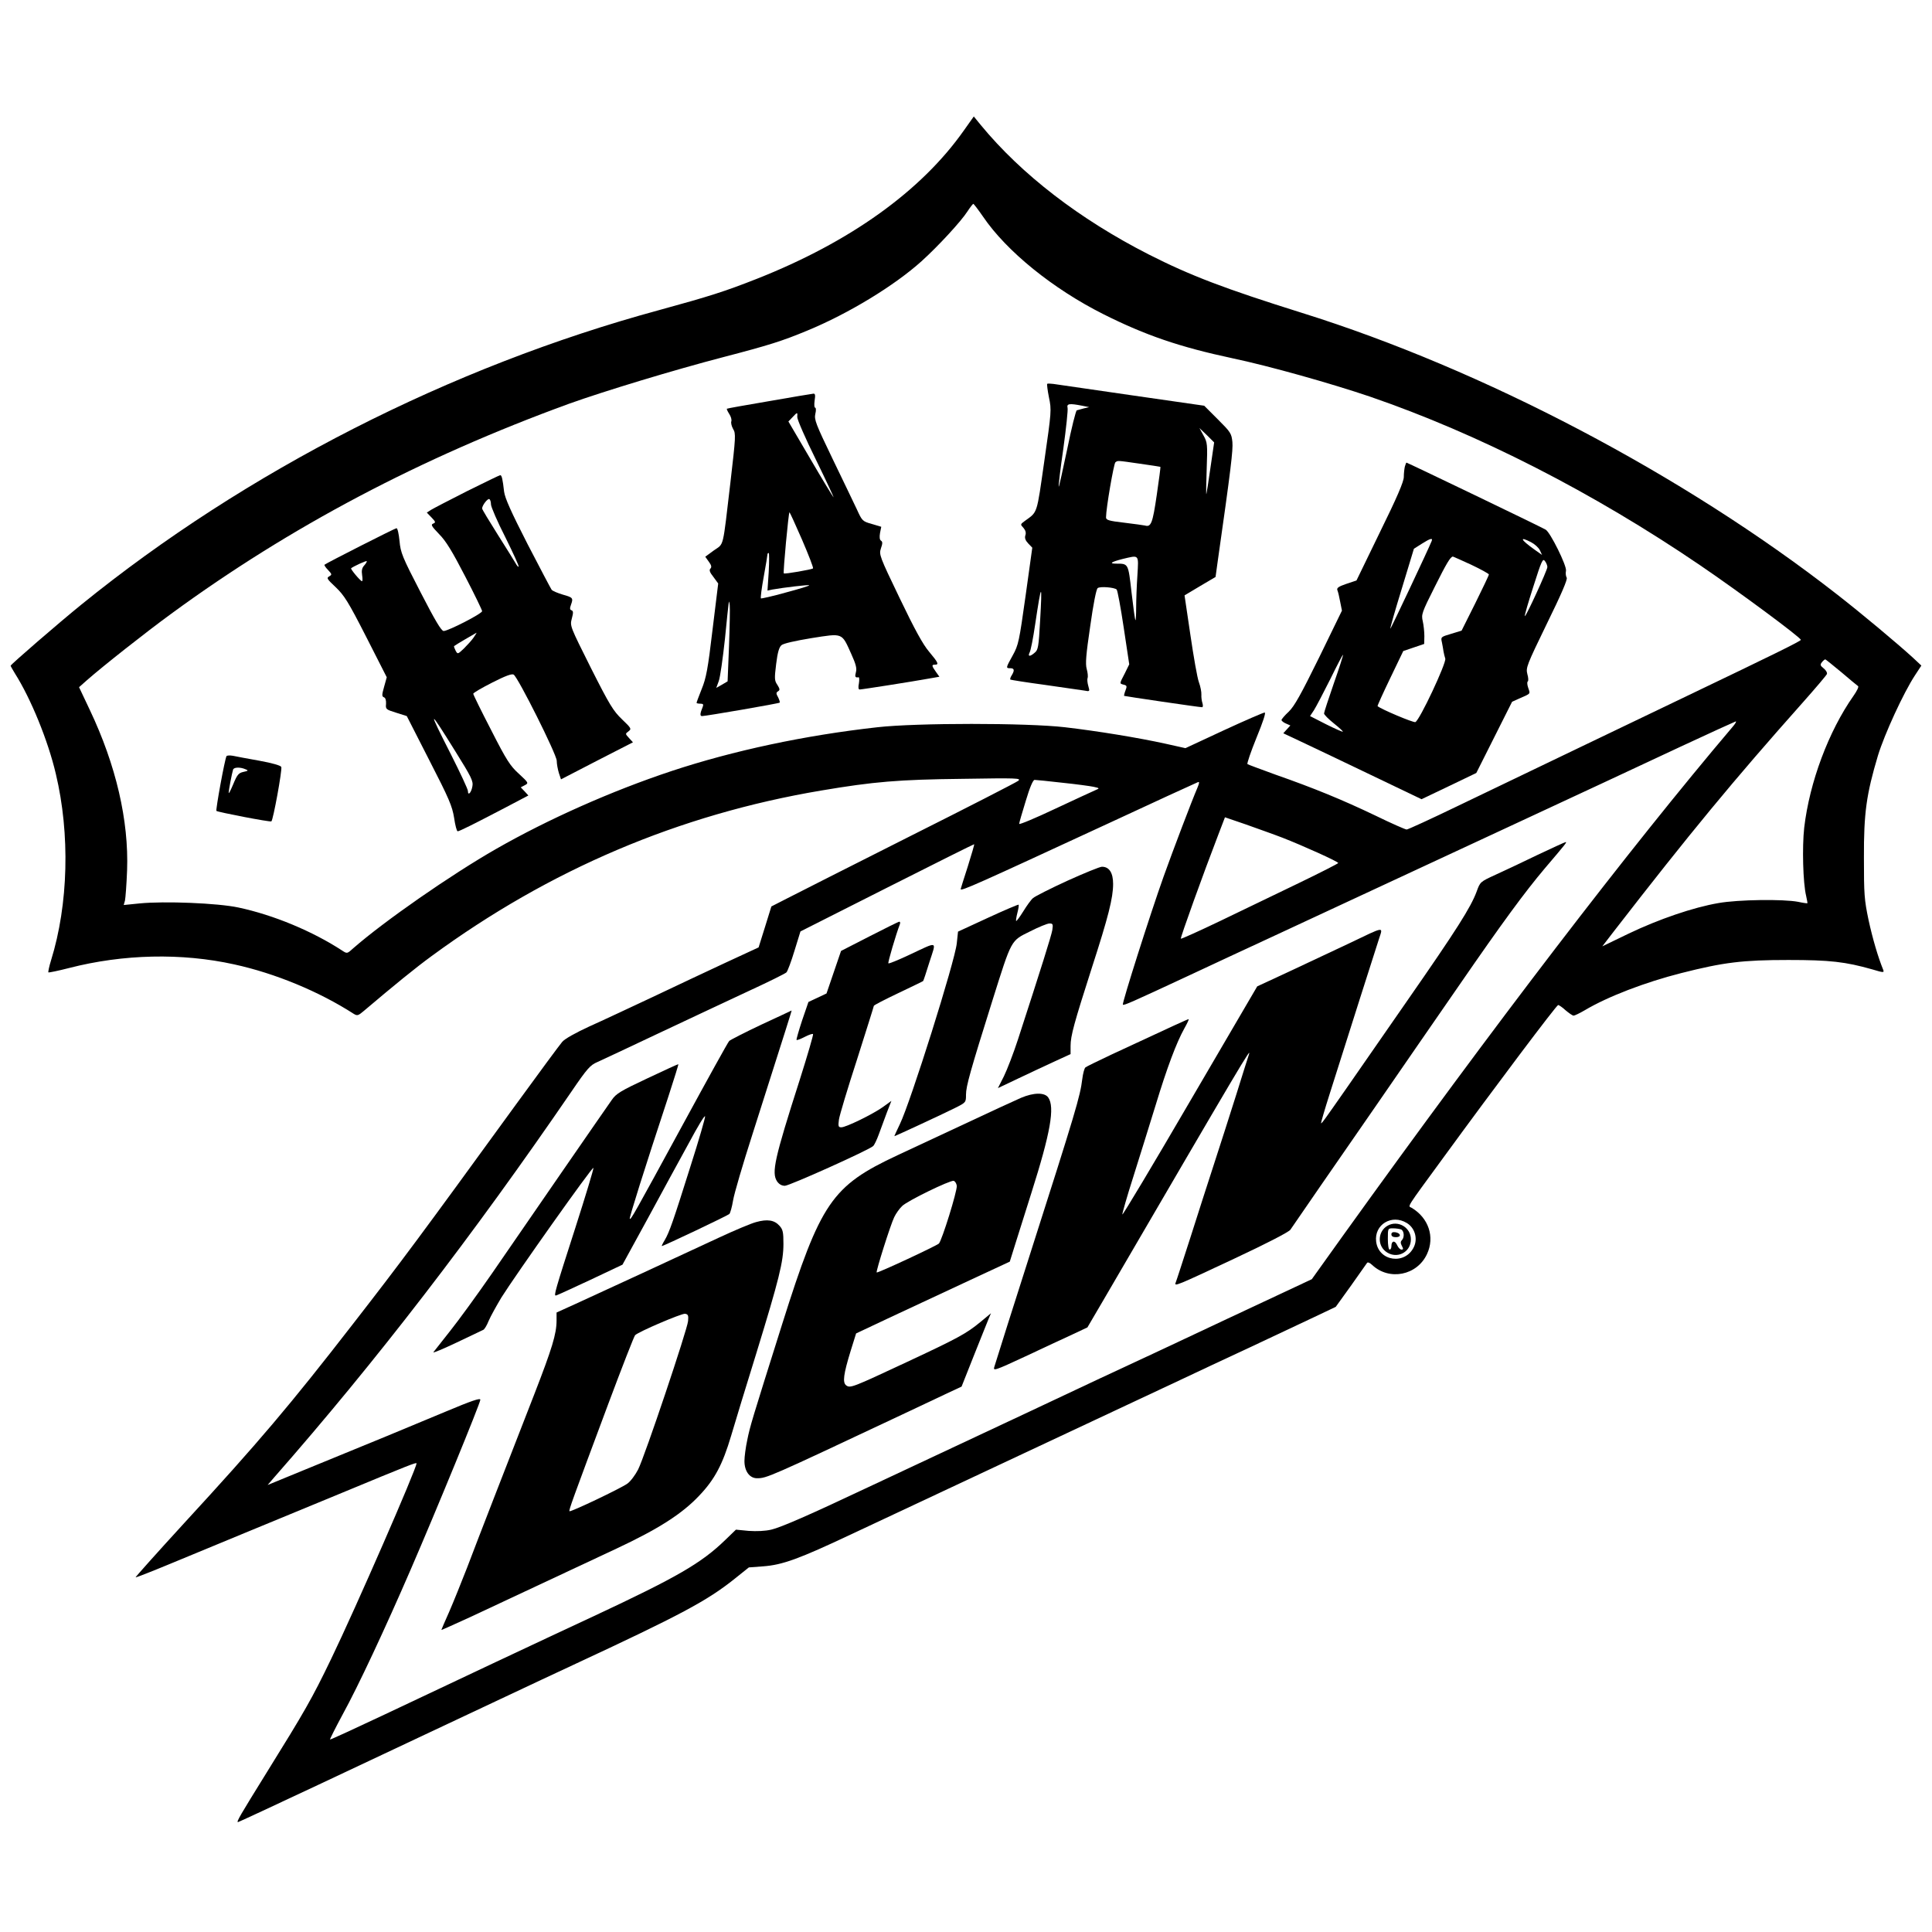 <?xml version="1.0" standalone="no"?>
<!DOCTYPE svg PUBLIC "-//W3C//DTD SVG 20010904//EN"
 "http://www.w3.org/TR/2001/REC-SVG-20010904/DTD/svg10.dtd">
<svg version="1.0" xmlns="http://www.w3.org/2000/svg"
 width="1090pt" height="1090pt" viewBox="0 0 1090 1090"
 preserveAspectRatio="xMidYMid meet">
<g transform="translate(0,1090) scale(0.1,-0.1)"
fill="#000000" stroke="none">
<path d="M5438 10164 c-240 -341 -641 -629 -1168 -837 -180 -71 -268 -99 -553
-177 -1174 -319 -2330 -908 -3258 -1661 -127 -103 -399 -338 -399 -345 0 -2
11 -22 24 -43 90 -142 187 -379 231 -567 81 -339 71 -737 -27 -1052 -11 -35
-17 -66 -15 -68 2 -2 56 9 118 25 304 78 633 86 931 20 229 -50 477 -152 674
-279 20 -12 25 -10 56 16 176 149 290 242 383 310 665 488 1396 799 2198 934
296 50 437 62 797 66 310 5 333 4 315 -11 -11 -9 -288 -151 -615 -315 -327
-165 -636 -321 -686 -347 l-92 -47 -36 -116 -36 -115 -188 -87 c-103 -48 -288
-135 -412 -194 -124 -58 -283 -133 -355 -165 -78 -36 -139 -70 -153 -87 -13
-15 -130 -173 -260 -352 -547 -753 -646 -886 -921 -1240 -355 -458 -533 -668
-949 -1120 -154 -168 -278 -307 -277 -309 2 -2 91 33 197 77 106 44 297 123
423 175 127 52 372 154 545 225 376 156 420 173 420 166 0 -30 -342 -814 -482
-1104 -109 -226 -149 -295 -362 -638 -153 -247 -174 -282 -163 -282 3 0 207
95 454 211 246 116 518 244 603 284 85 40 277 130 425 200 149 70 331 156 405
190 613 285 760 364 915 488 l80 64 80 6 c110 8 203 42 500 182 443 208 725
340 970 455 223 105 513 240 885 415 85 40 263 124 395 185 132 62 294 138
361 170 l120 57 85 118 c46 65 87 123 91 129 4 7 15 3 30 -11 96 -90 253 -59
309 62 45 96 9 204 -87 261 -21 12 -38 -14 180 284 291 399 638 860 647 860 4
0 24 -13 42 -30 19 -16 39 -30 45 -30 6 0 35 14 64 31 128 76 338 157 543 209
240 61 347 74 605 74 234 0 321 -10 473 -53 63 -19 68 -19 62 -3 -29 71 -60
176 -83 282 -24 115 -26 144 -26 350 -1 254 14 359 79 577 37 121 144 354 209
453 l36 55 -47 44 c-90 82 -288 248 -432 360 -862 672 -1992 1266 -3016 1586
-434 136 -629 210 -865 330 -390 199 -717 451 -946 729 l-40 49 -56 -79z m108
-486 c133 -196 395 -408 680 -551 237 -119 431 -185 726 -248 209 -44 557
-142 778 -217 611 -210 1257 -540 1860 -950 225 -153 570 -409 570 -422 0 -7
-163 -87 -635 -313 -295 -141 -885 -425 -1298 -623 -153 -74 -284 -134 -291
-134 -7 0 -87 35 -177 79 -186 89 -347 155 -564 231 -82 30 -153 56 -157 59
-4 3 19 70 51 149 37 90 54 142 46 142 -7 0 -111 -45 -230 -100 l-217 -101
-112 25 c-154 34 -387 72 -568 93 -217 25 -836 25 -1058 0 -412 -46 -813 -132
-1161 -247 -340 -113 -697 -272 -989 -439 -257 -147 -632 -408 -806 -560 -35
-32 -36 -32 -62 -15 -168 110 -389 202 -587 244 -117 25 -417 37 -558 23 l-89
-9 7 25 c3 14 9 91 12 171 10 280 -62 592 -210 904 l-61 129 44 39 c91 80 333
271 477 376 669 490 1406 879 2243 1184 198 71 590 190 870 263 261 68 333 91
475 150 233 96 492 254 645 392 94 85 223 225 258 280 15 23 30 42 33 43 3 0
28 -33 55 -72z m4842 -2570 c47 -40 90 -76 95 -79 5 -4 -7 -28 -26 -55 -140
-199 -248 -487 -278 -744 -12 -109 -7 -311 11 -385 5 -22 8 -40 7 -41 -1 -1
-25 2 -52 8 -83 16 -338 13 -450 -7 -141 -24 -337 -91 -508 -173 l-147 -71 67
87 c426 550 671 847 1067 1292 71 80 131 151 133 157 3 7 -5 22 -18 32 -20 16
-21 21 -10 35 7 9 16 16 19 16 2 0 43 -33 90 -72z m-614 -310 c-584 -689
-1343 -1680 -2197 -2869 l-176 -246 -98 -46 c-54 -25 -224 -105 -378 -177
-154 -73 -341 -160 -415 -195 -74 -34 -211 -98 -305 -142 -93 -44 -278 -131
-410 -193 -389 -182 -697 -327 -900 -422 -324 -153 -488 -225 -544 -238 -34
-8 -81 -10 -127 -7 l-72 7 -60 -58 c-136 -132 -274 -211 -742 -430 -295 -137
-817 -383 -1195 -562 -159 -75 -292 -136 -293 -134 -2 1 30 65 71 141 87 158
240 485 384 818 141 325 393 939 393 958 0 11 -48 -5 -198 -68 -196 -82 -415
-173 -800 -330 l-202 -83 37 43 c576 656 1122 1366 1678 2178 88 129 105 148
145 165 25 11 180 84 345 162 165 78 392 184 505 237 113 52 210 100 217 107
6 6 27 61 45 121 l34 110 489 247 c269 136 490 246 491 245 2 -2 -15 -58 -36
-126 -22 -68 -40 -125 -40 -127 0 -14 82 23 845 376 234 109 476 220 493 227
10 4 9 -4 -3 -33 -31 -72 -136 -348 -190 -499 -77 -216 -236 -717 -230 -723 5
-6 46 12 370 163 121 57 348 162 505 235 157 73 350 163 430 200 162 75 598
278 940 437 370 172 589 274 905 422 165 77 304 140 308 141 5 0 -4 -15 -19
-32z m-3781 -314 c78 -8 158 -19 177 -23 35 -8 35 -8 10 -19 -14 -6 -116 -53
-227 -105 -112 -53 -203 -91 -203 -85 0 6 17 64 37 129 23 77 41 119 50 119 8
0 78 -7 156 -16z m1242 -310 c118 -46 315 -135 315 -143 0 -3 -100 -54 -222
-113 -123 -59 -322 -155 -442 -213 -121 -58 -221 -103 -224 -101 -4 4 129 373
210 583 l39 102 117 -40 c64 -23 158 -56 207 -75z m702 -2174 c45 -27 63 -87
40 -135 -49 -103 -199 -82 -213 30 -12 96 88 157 173 105z"/>
<path d="M5908 8734 c-2 -2 2 -36 10 -76 15 -71 14 -80 -26 -358 -44 -307 -37
-286 -110 -339 -26 -19 -26 -20 -8 -39 12 -14 16 -28 11 -42 -5 -15 0 -29 16
-46 l23 -24 -38 -273 c-36 -256 -40 -276 -72 -334 -40 -72 -40 -73 -14 -73 23
0 25 -12 8 -40 -7 -10 -10 -21 -8 -24 3 -2 91 -16 195 -30 105 -15 204 -29
222 -32 32 -6 32 -6 23 26 -5 17 -7 37 -4 45 3 7 1 30 -5 51 -8 29 -4 80 20
242 17 122 34 209 42 214 14 11 95 4 107 -8 5 -5 23 -102 40 -216 l31 -206
-25 -51 c-31 -60 -31 -57 -6 -64 18 -4 19 -9 10 -32 -6 -15 -9 -29 -8 -31 3
-2 423 -64 440 -64 5 0 6 10 2 23 -4 12 -7 34 -6 48 1 14 -5 46 -14 70 -9 24
-30 144 -48 267 l-33 223 87 52 88 52 11 80 c76 532 88 636 84 681 -5 49 -10
56 -82 128 l-77 77 -410 59 c-225 33 -423 61 -441 64 -17 2 -33 3 -35 0z m197
-123 l40 -8 -30 -7 c-16 -4 -34 -9 -40 -11 -5 -1 -30 -100 -54 -219 -25 -118
-46 -214 -48 -212 -2 2 9 98 26 214 16 116 27 220 24 231 -6 24 11 26 82 12z
m724 -351 c-11 -80 -22 -146 -23 -148 -2 -1 -1 63 2 144 5 137 4 148 -18 187
l-23 42 42 -40 41 -41 -21 -144z m-399 24 c63 -9 116 -17 117 -18 1 -1 -8 -73
-21 -160 -23 -158 -32 -181 -66 -171 -8 2 -61 9 -117 16 -87 10 -103 15 -103
30 0 51 44 305 53 311 15 10 5 11 137 -8z m-13 -631 c-4 -58 -7 -140 -7 -181
0 -42 -2 -73 -4 -71 -3 2 -12 72 -22 156 -19 166 -17 163 -88 163 -41 0 -26
10 36 26 97 23 92 29 85 -93z m-549 -258 c-8 -143 -11 -162 -30 -177 -27 -24
-41 -23 -29 1 6 10 20 81 31 157 36 241 41 245 28 19z"/>
<path d="M4340 8637 c-129 -22 -237 -41 -239 -43 -2 -2 4 -15 13 -29 10 -15
15 -33 12 -42 -3 -8 1 -27 10 -43 16 -26 15 -43 -15 -301 -45 -381 -35 -343
-93 -384 l-49 -36 20 -28 c15 -20 17 -31 9 -39 -8 -8 -4 -21 17 -47 l27 -37
-32 -261 c-26 -221 -36 -273 -61 -334 -16 -40 -29 -75 -29 -78 0 -3 9 -5 21
-5 16 0 19 -4 14 -17 -16 -39 -17 -53 -4 -53 21 0 434 71 438 76 2 2 -2 16 -9
30 -12 21 -12 27 0 34 11 7 10 13 -4 36 -17 24 -17 36 -7 118 8 66 17 95 30
106 11 10 79 25 170 40 179 28 169 32 224 -90 26 -57 32 -82 26 -102 -7 -27
-4 -32 15 -29 4 1 5 -14 2 -34 -5 -23 -3 -35 4 -35 13 0 299 45 387 61 l63 11
-20 28 c-24 34 -25 40 -5 40 24 0 18 12 -33 73 -35 41 -81 125 -166 302 -115
239 -117 246 -106 281 10 28 10 38 0 44 -7 5 -9 19 -5 43 l7 35 -54 16 c-52
15 -54 17 -84 83 -18 37 -79 166 -137 285 -95 197 -104 221 -97 253 5 20 4 35
-1 35 -5 0 -6 18 -3 40 5 31 3 40 -7 39 -8 -1 -120 -19 -249 -42z m158 -90
c-1 -12 46 -121 106 -242 59 -121 103 -215 98 -210 -5 6 -65 104 -132 219
l-122 208 23 24 c28 30 29 30 27 1z m27 -692 c37 -86 65 -158 62 -162 -7 -6
-160 -33 -165 -28 -5 4 27 345 32 345 2 0 34 -70 71 -155z m-188 -181 l-7
-106 28 6 c62 11 203 28 207 24 3 -3 -57 -21 -132 -41 -75 -21 -138 -35 -140
-33 -3 3 4 58 16 123 12 65 21 121 21 126 0 4 3 7 7 7 3 0 3 -48 0 -106z
m-224 -418 l-8 -200 -32 -19 -32 -18 14 38 c8 21 23 128 35 238 24 239 22 227
27 190 2 -16 0 -120 -4 -229z"/>
<path d="M7926 8268 c-3 -13 -6 -39 -6 -59 0 -26 -38 -115 -134 -310 l-133
-274 -57 -19 c-44 -15 -55 -23 -51 -35 4 -9 11 -38 16 -66 l10 -50 -129 -265
c-102 -207 -139 -274 -171 -305 -23 -21 -41 -43 -41 -47 0 -5 11 -14 25 -20
l25 -11 -20 -22 -20 -22 102 -48 c57 -27 232 -110 390 -186 l288 -138 155 74
154 74 101 201 101 201 47 21 c59 26 56 22 44 57 -6 17 -7 33 -3 36 5 2 4 22
-2 42 -9 36 -4 49 110 284 82 167 118 251 112 260 -5 8 -7 25 -4 39 5 28 -89
218 -115 232 -39 22 -780 378 -785 378 -2 0 -5 -10 -9 -22z m151 -421 c-17
-43 -231 -497 -233 -494 -2 2 27 104 65 227 l68 224 44 28 c49 31 64 35 56 15z
m561 -6 c21 -11 43 -31 50 -46 l12 -26 -45 32 c-77 55 -85 75 -17 40z m-338
-127 c55 -26 100 -51 100 -55 0 -5 -35 -78 -77 -163 l-77 -154 -59 -18 c-58
-17 -59 -18 -52 -48 3 -17 8 -40 9 -51 2 -11 6 -29 10 -41 7 -24 -145 -349
-169 -358 -11 -4 -192 72 -213 90 -2 1 30 72 71 157 l74 154 59 20 59 20 1 44
c0 24 -4 62 -9 84 -9 38 -6 48 68 195 66 132 88 169 102 170 2 0 48 -21 103
-46z m430 -13 c0 -18 -122 -283 -127 -277 -3 2 19 77 48 167 46 145 53 160 65
144 8 -10 14 -26 14 -34z m-1205 -657 c-30 -87 -55 -163 -55 -169 0 -7 25 -32
55 -56 30 -24 53 -45 51 -47 -2 -2 -45 17 -95 42 l-90 46 22 33 c12 19 53 97
92 175 38 78 71 140 72 138 2 -2 -21 -74 -52 -162z"/>
<path d="M2635 8129 c-99 -50 -191 -98 -204 -106 l-23 -15 27 -28 c23 -24 24
-28 9 -34 -15 -6 -9 -15 33 -59 39 -39 74 -97 147 -238 53 -102 96 -191 96
-197 0 -14 -191 -112 -217 -112 -13 0 -48 59 -130 218 -104 201 -113 224 -119
290 -4 40 -11 72 -17 72 -8 0 -394 -196 -406 -206 -3 -2 6 -16 20 -30 22 -24
23 -26 6 -36 -16 -9 -12 -15 37 -61 48 -46 70 -80 172 -280 l116 -228 -15 -54
c-13 -46 -13 -54 -1 -59 9 -3 13 -17 12 -37 -3 -30 -1 -32 57 -50 l60 -19 127
-249 c112 -218 129 -258 140 -325 6 -42 15 -76 20 -76 10 0 88 39 266 132
l133 70 -21 23 -22 23 23 12 c22 12 22 13 -33 64 -49 44 -70 76 -157 247 -56
108 -101 200 -101 205 0 5 48 33 107 63 75 38 110 51 121 45 25 -16 242 -449
243 -486 0 -18 6 -49 12 -69 l12 -36 203 105 203 104 -22 24 c-22 24 -22 24
-3 38 18 14 16 17 -37 68 -49 47 -70 81 -175 289 -118 236 -119 237 -108 279
9 33 9 43 -2 47 -9 3 -10 11 -3 30 14 39 12 42 -45 58 -30 9 -59 21 -64 28 -5
7 -66 123 -136 258 -93 182 -127 258 -132 295 -8 70 -13 94 -22 93 -4 0 -88
-41 -187 -90z m135 -75 c0 -13 36 -97 81 -185 44 -89 78 -163 75 -166 -2 -3
-10 6 -17 19 -7 12 -52 85 -101 162 -48 76 -88 142 -88 147 0 18 32 59 41 53
5 -3 9 -16 9 -30z m-715 -344 c-13 -14 -16 -29 -12 -55 3 -19 3 -35 -1 -34 -9
1 -66 69 -61 73 12 10 85 44 88 40 2 -2 -4 -13 -14 -24z m617 -407 c-11 -16
-36 -43 -55 -62 -35 -33 -35 -33 -47 -11 -6 12 -10 23 -8 25 5 5 123 74 126
75 2 0 -6 -12 -16 -27z m-103 -642 c91 -146 102 -168 96 -198 -6 -35 -25 -55
-25 -26 0 10 -43 102 -95 205 -134 263 -130 267 24 19z"/>
<path d="M1278 6634 c-10 -17 -62 -303 -57 -309 8 -7 303 -64 310 -59 10 6 62
291 56 307 -3 8 -51 22 -123 35 -66 12 -133 24 -150 28 -17 3 -34 2 -36 -2z
m107 -74 c18 -7 16 -9 -12 -15 -27 -6 -35 -16 -57 -69 -14 -33 -25 -56 -26
-49 0 12 18 109 25 131 5 14 40 15 70 2z"/>
<path d="M8675 6077 c-82 -40 -189 -90 -237 -112 -87 -40 -87 -40 -107 -95
-33 -89 -112 -214 -391 -615 -145 -209 -298 -429 -340 -490 -125 -179 -143
-205 -147 -202 -1 2 20 75 48 163 104 330 261 821 279 877 23 71 37 73 -172
-27 -84 -39 -235 -110 -334 -157 l-181 -84 -379 -648 c-208 -357 -380 -644
-382 -639 -1 5 26 101 62 213 35 112 92 293 125 401 66 217 118 355 163 436
16 28 27 52 24 52 -5 0 -71 -30 -436 -200 -74 -35 -140 -67 -146 -72 -6 -4
-14 -34 -18 -66 -12 -98 -36 -179 -296 -992 -81 -252 -186 -585 -200 -631 -8
-25 0 -23 174 58 99 47 219 102 266 124 l85 40 92 157 c789 1353 835 1430 819
1382 -3 -8 -35 -109 -71 -225 -36 -115 -93 -291 -125 -390 -32 -99 -93 -287
-134 -417 -42 -130 -79 -245 -83 -254 -9 -24 0 -20 335 137 183 86 303 148
312 161 37 55 257 373 482 698 135 195 347 504 473 685 244 354 367 521 479
654 120 141 128 151 119 150 -4 0 -75 -33 -158 -72z"/>
<path d="M6022 5931 c-96 -44 -183 -88 -194 -98 -11 -9 -36 -44 -55 -75 -20
-32 -38 -56 -40 -54 -2 2 1 23 7 46 6 23 9 44 7 46 -2 2 -80 -31 -173 -74
l-169 -78 -7 -66 c-10 -100 -261 -897 -321 -1020 -18 -38 -32 -68 -31 -68 5 0
289 132 344 160 60 30 60 31 60 74 0 48 25 136 149 531 110 349 103 336 212
390 49 25 98 45 110 45 19 0 21 -4 16 -37 -6 -34 -61 -209 -194 -618 -25 -77
-61 -170 -79 -207 l-34 -67 118 56 c64 30 156 74 205 96 l87 40 0 46 c0 57 20
129 120 441 93 287 120 394 120 473 0 63 -22 97 -63 97 -12 0 -100 -36 -195
-79z"/>
<path d="M4905 5617 l-160 -82 -41 -120 -41 -120 -51 -24 -51 -24 -36 -105
c-19 -58 -33 -107 -31 -109 2 -3 23 5 46 17 23 12 44 19 47 16 3 -3 -31 -119
-75 -258 -143 -446 -160 -524 -128 -573 11 -16 26 -25 44 -25 26 0 475 202
498 224 7 6 21 36 32 66 11 30 31 85 45 122 l26 67 -47 -34 c-57 -41 -209
-115 -235 -115 -17 0 -19 5 -14 43 3 23 49 176 102 339 52 164 95 300 95 303
0 4 62 36 138 72 75 36 138 66 140 68 2 1 18 50 36 108 39 122 53 118 -118 38
-60 -28 -111 -49 -114 -46 -4 4 43 164 65 221 3 8 1 14 -3 14 -5 0 -81 -38
-169 -83z"/>
<path d="M4295 5119 c-93 -44 -175 -86 -181 -92 -7 -7 -123 -217 -259 -467
-282 -518 -296 -543 -302 -536 -4 4 83 281 218 690 32 99 58 181 56 182 -1 1
-80 -35 -175 -80 -149 -70 -176 -86 -200 -121 -16 -22 -140 -202 -277 -400
-136 -198 -316 -458 -399 -579 -83 -120 -190 -267 -238 -327 -47 -59 -89 -113
-93 -118 -3 -6 56 19 132 55 76 36 143 68 149 71 7 2 21 26 31 51 11 26 44 85
72 132 79 126 515 742 519 731 2 -5 -44 -157 -102 -338 -116 -360 -122 -383
-110 -382 5 0 91 40 192 87 l184 87 145 265 c79 146 183 337 231 424 47 88 87
155 90 148 2 -6 -35 -134 -83 -284 -97 -308 -118 -369 -145 -415 -11 -18 -18
-33 -16 -33 10 0 372 172 381 181 5 5 15 40 21 77 6 37 55 204 109 372 204
640 223 700 221 699 0 0 -77 -37 -171 -80z"/>
<path d="M5760 4706 c-30 -13 -167 -76 -305 -141 -137 -64 -313 -146 -390
-182 -373 -174 -435 -266 -652 -953 -173 -549 -181 -575 -197 -654 -9 -41 -16
-95 -16 -119 0 -57 29 -97 71 -97 55 0 68 6 814 357 88 42 201 95 250 118 l90
42 69 174 c38 96 76 189 83 207 l14 33 -59 -49 c-80 -66 -126 -91 -417 -227
-306 -143 -318 -148 -341 -131 -21 16 -16 61 26 197 l30 96 208 98 c114 53
309 144 433 202 l226 105 30 96 c17 54 58 185 92 292 108 340 133 484 95 538
-20 29 -81 29 -154 -2z m-362 -496 c3 -29 -84 -309 -101 -326 -16 -14 -346
-168 -351 -163 -5 6 78 269 99 312 10 21 30 49 45 63 31 30 268 145 290 142 8
-2 16 -14 18 -28z"/>
<path d="M4265 4005 c-27 -7 -122 -47 -210 -88 -203 -95 -667 -309 -807 -373
l-108 -49 0 -45 c0 -76 -26 -159 -124 -412 -163 -418 -322 -827 -381 -983 -32
-82 -77 -194 -101 -249 -24 -54 -44 -100 -44 -102 0 -1 75 32 168 75 258 121
596 279 820 384 239 112 371 197 467 299 87 91 132 176 180 338 20 69 84 278
142 465 129 420 153 517 153 617 0 66 -3 81 -22 102 -29 33 -69 39 -133 21z
m-383 -558 c-4 -48 -244 -763 -282 -838 -16 -31 -43 -67 -60 -79 -37 -27 -321
-162 -327 -156 -5 5 15 59 219 606 77 206 145 380 151 387 20 20 261 123 282
121 17 -3 20 -9 17 -41z"/>
<path d="M7829 3985 c-54 -30 -60 -107 -12 -145 60 -47 143 -8 143 68 0 67
-73 110 -131 77z m75 -21 c18 -7 21 -45 5 -61 -8 -8 -8 -17 0 -32 9 -17 9 -21
-2 -21 -8 0 -19 12 -25 26 -13 28 -32 24 -32 -7 0 -10 -4 -19 -10 -19 -6 0
-10 27 -10 60 0 60 0 60 29 60 16 0 36 -3 45 -6z"/>
<path d="M7850 3936 c0 -11 9 -16 26 -16 31 0 28 23 -4 28 -15 2 -22 -2 -22
-12z"/>
</g>
</svg>
